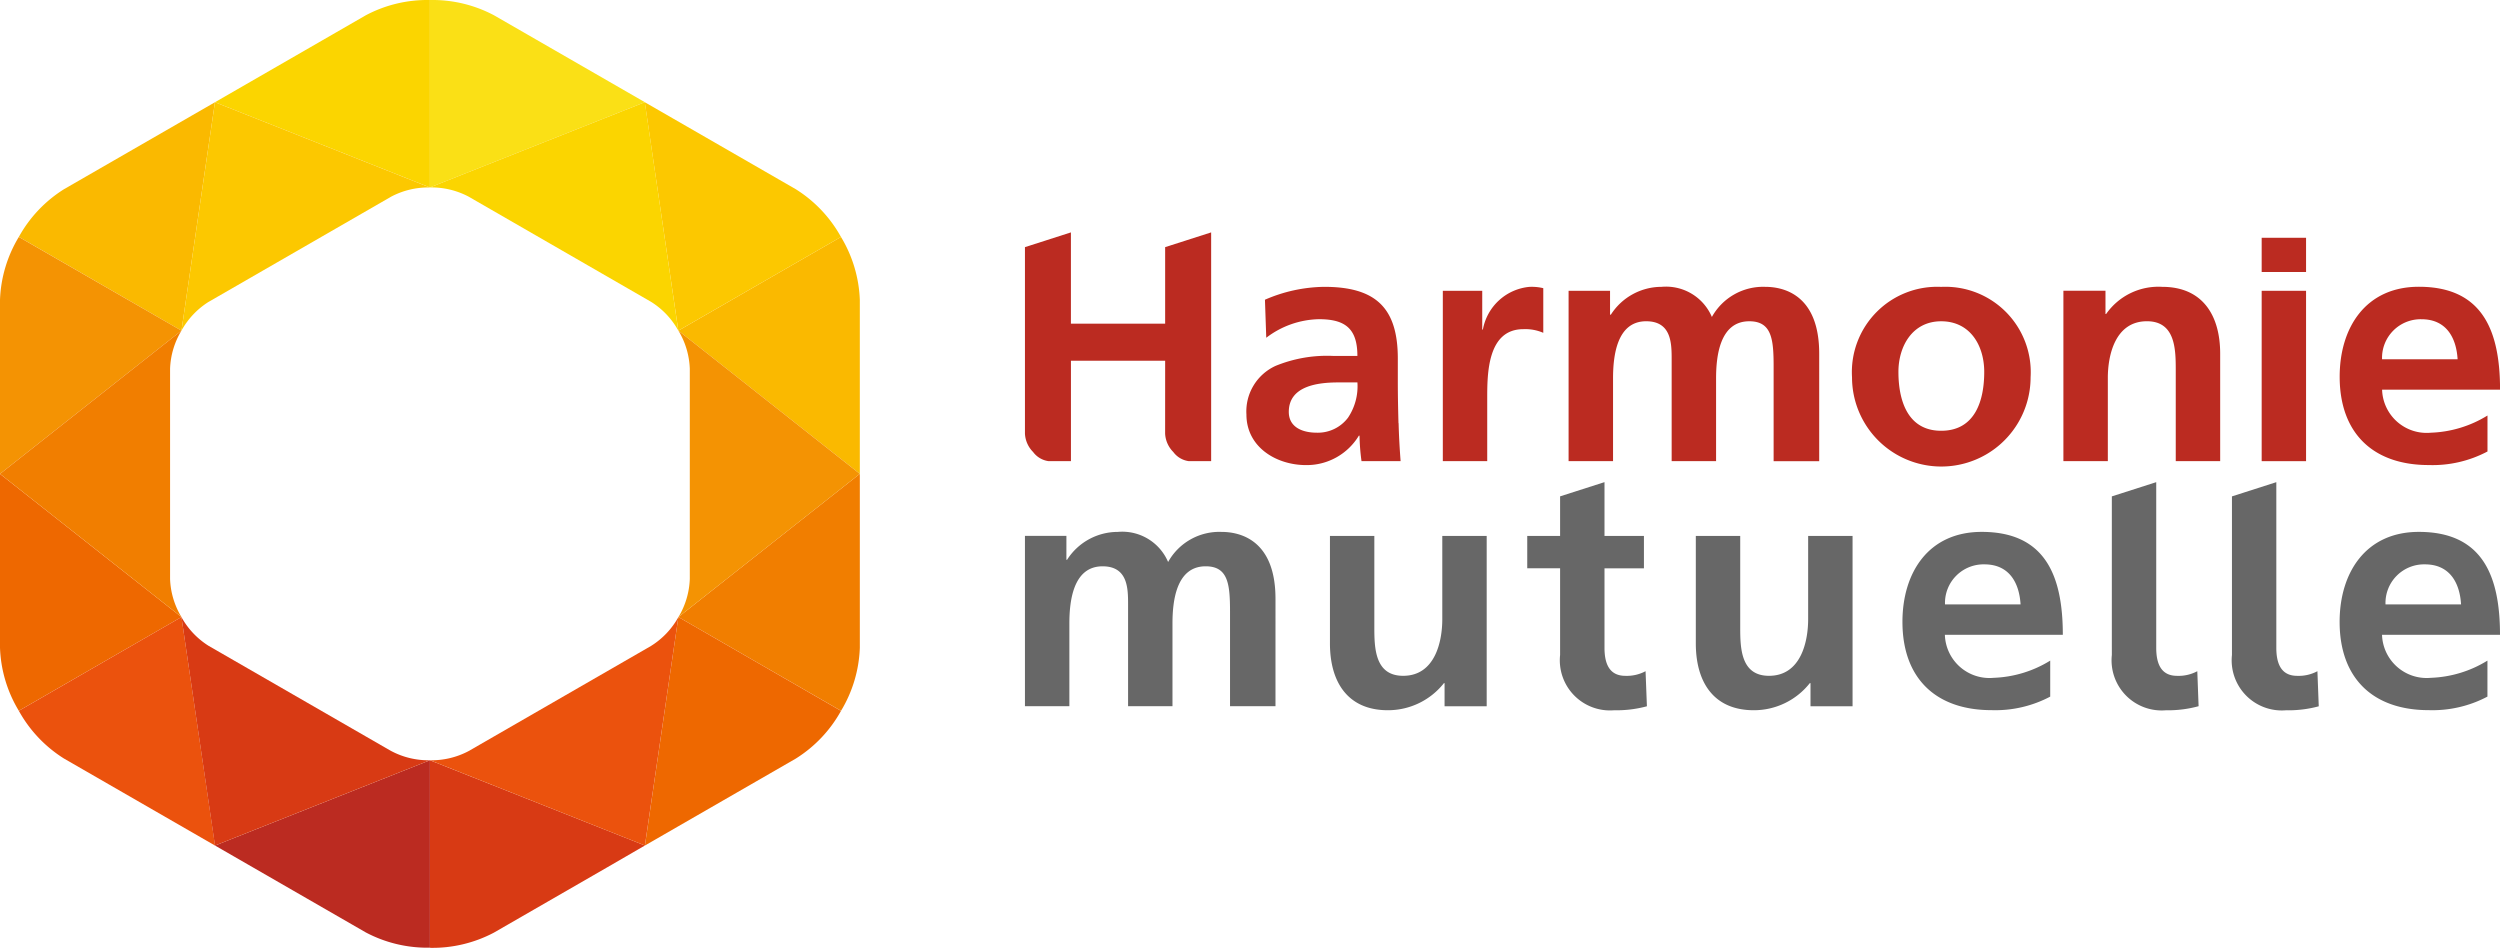 <svg xmlns="http://www.w3.org/2000/svg" width="235.192" height="89.17" viewBox="0 0 235.192 89.17">
  <g id="HARMONIE_MUTUELLE" data-name="HARMONIE MUTUELLE" transform="translate(-476 -867.999)">
    <g id="Groupe_13" data-name="Groupe 13" transform="translate(572.419 889.862)">
      <path id="Tracé_72" data-name="Tracé 72" d="M148.976,25.273c2.342,0,3.279,1.744,3.4,3.765h-7.108a3.632,3.632,0,0,1,3.709-3.765M144.939,31.9h11.1c0-5.6-1.682-9.682-7.638-9.682-4.986,0-7.45,3.826-7.45,8.465,0,5.259,3.087,8.306,8.387,8.306a11.054,11.054,0,0,0,5.519-1.274V34.328a10.847,10.847,0,0,1-5.331,1.619,4.2,4.2,0,0,1-4.586-4.046" transform="translate(-17.266 5.957)" fill="#676767" fill-rule="evenodd"/>
      <path id="Tracé_73" data-name="Tracé 73" d="M135.277,37.008a3.732,3.732,0,0,1-1.9.436c-1.59,0-1.963-1.276-1.963-2.644V19.223l-4.176,1.338V35.484a4.716,4.716,0,0,0,5.081,5.2A10.908,10.908,0,0,0,135.4,40.3Z" transform="translate(-24.982 4.274)" fill="#676767" fill-rule="evenodd"/>
      <path id="Tracé_74" data-name="Tracé 74" d="M142.514,37.008a3.734,3.734,0,0,1-1.9.436c-1.591,0-1.966-1.276-1.966-2.644V19.223l-4.174,1.338V35.484a4.716,4.716,0,0,0,5.08,5.2,10.918,10.918,0,0,0,3.086-.375Z" transform="translate(-20.918 4.274)" fill="#676767" fill-rule="evenodd"/>
      <path id="Tracé_75" data-name="Tracé 75" d="M122.324,25.273c2.342,0,3.279,1.744,3.4,3.765h-7.108a3.631,3.631,0,0,1,3.709-3.765M118.616,31.9H129.7c0-5.6-1.682-9.682-7.636-9.682-5,0-7.452,3.826-7.452,8.465,0,5.259,3.086,8.306,8.387,8.306a11.029,11.029,0,0,0,5.515-1.274V34.328a10.825,10.825,0,0,1-5.328,1.619,4.194,4.194,0,0,1-4.582-4.046" transform="translate(-32.055 5.957)" fill="#676767" fill-rule="evenodd"/>
      <path id="Tracé_76" data-name="Tracé 76" d="M112.733,22.462V30.3c0,2.052-.654,5.322-3.682,5.322-2.678,0-2.709-2.644-2.709-4.605V22.462h-4.177V32.575c0,3.61,1.652,6.285,5.458,6.285a6.7,6.7,0,0,0,5.267-2.55h.064v2.175h3.957V22.462Z" transform="translate(-39.047 6.093)" fill="#676767" fill-rule="evenodd"/>
      <path id="Tracé_77" data-name="Tracé 77" d="M103.14,37.008a3.732,3.732,0,0,1-1.9.436c-1.59,0-1.963-1.276-1.963-2.644V27.328h3.71V24.281h-3.71V19.222L95.1,20.56v3.72H92.009v3.047H95.1v8.156a4.717,4.717,0,0,0,5.081,5.2,10.917,10.917,0,0,0,3.086-.375Z" transform="translate(-44.75 4.273)" fill="#676767" fill-rule="evenodd"/>
      <path id="Tracé_78" data-name="Tracé 78" d="M90.692,22.462V30.3c0,2.052-.654,5.322-3.681,5.322-2.678,0-2.712-2.644-2.712-4.605V22.462H80.123V32.575c0,3.61,1.652,6.285,5.455,6.285a6.705,6.705,0,0,0,5.269-2.55h.059v2.175h3.963V22.462Z" transform="translate(-51.425 6.093)" fill="#676767" fill-rule="evenodd"/>
      <path id="Tracé_79" data-name="Tracé 79" d="M80.237,22.227a5.511,5.511,0,0,0-5.019,2.831,4.685,4.685,0,0,0-4.739-2.831,5.659,5.659,0,0,0-4.767,2.623h-.062V22.6h-3.9V38.627h4.179v-7.78c0-2.086.342-5.383,3.123-5.383,2.4,0,2.4,2.116,2.4,3.607v9.555h4.177v-7.78c0-2.086.342-5.383,3.123-5.383,2.113,0,2.291,1.688,2.291,4.247v8.915h4.277V28.514c0-5.4-3.175-6.287-5.08-6.287" transform="translate(-61.745 5.95)" fill="#676767" fill-rule="evenodd"/>
      <path id="Tracé_80" data-name="Tracé 80" d="M148.651,10.506c2.342,0,3.279,1.741,3.4,3.768h-7.107a3.634,3.634,0,0,1,3.709-3.768m-3.709,6.627h11.1c0-5.6-1.682-9.682-7.638-9.682-4.988,0-7.45,3.827-7.45,8.464,0,5.259,3.087,8.309,8.384,8.309a11.046,11.046,0,0,0,5.522-1.277V19.563a10.851,10.851,0,0,1-5.333,1.618,4.193,4.193,0,0,1-4.582-4.048" transform="translate(-17.266 -2.336)" fill="#bb2b21" fill-rule="evenodd"/>
      <path id="Tracé_81" data-name="Tracé 81" d="M136.255,23.722h4.176V7.694h-4.176Z" transform="translate(-19.903 -2.2)" fill="#bb2b21" fill-rule="evenodd"/>
      <path id="Tracé_82" data-name="Tracé 82" d="M136.255,7.72h4.176V4.5h-4.176Z" transform="translate(-19.903 -3.994)" fill="#bb2b21" fill-rule="evenodd"/>
      <path id="Tracé_83" data-name="Tracé 83" d="M133.6,7.46a6,6,0,0,0-5.269,2.552h-.062V7.825H124.31V23.859h4.18V16.017c0-2.055.654-5.32,3.679-5.32,2.68,0,2.711,2.644,2.711,4.605v8.557h4.179V13.745c0-3.61-1.657-6.285-5.456-6.285" transform="translate(-26.611 -2.338)" fill="#bb2b21" fill-rule="evenodd"/>
      <path id="Tracé_84" data-name="Tracé 84" d="M119.967,21c-3.184,0-4.021-2.9-4.021-5.54,0-2.4,1.307-4.76,4.021-4.76,2.742,0,4.051,2.3,4.051,4.76,0,2.677-.84,5.54-4.051,5.54m0-13.536a8.025,8.025,0,0,0-8.387,8.5,8.4,8.4,0,1,0,16.8,0,8.034,8.034,0,0,0-8.418-8.5" transform="translate(-33.767 -2.338)" fill="#bb2b21" fill-rule="evenodd"/>
      <path id="Tracé_85" data-name="Tracé 85" d="M113,7.463a5.514,5.514,0,0,0-5.02,2.834,4.685,4.685,0,0,0-4.735-2.834,5.662,5.662,0,0,0-4.767,2.616H98.4V7.835H94.5V23.862h4.182v-7.78c0-2.083.339-5.381,3.114-5.381,2.4,0,2.4,2.116,2.4,3.61v9.552h4.179V16.083c0-2.083.342-5.381,3.123-5.381,2.114,0,2.291,1.69,2.291,4.247v8.915h4.288V13.75c0-5.4-3.175-6.287-5.08-6.287" transform="translate(-43.351 -2.341)" fill="#bb2b21" fill-rule="evenodd"/>
      <path id="Tracé_86" data-name="Tracé 86" d="M95.093,7.457a4.913,4.913,0,0,0-4.4,4.015h-.062V7.829H86.923V23.857H91.1V17.973c0-2.3,0-6.534,3.4-6.534a4.248,4.248,0,0,1,1.874.344v-4.2A4.6,4.6,0,0,0,95.1,7.459" transform="translate(-47.606 -2.335)" fill="#bb2b21" fill-rule="evenodd"/>
      <path id="Tracé_87" data-name="Tracé 87" d="M84.668,19.746a3.553,3.553,0,0,1-2.931,1.432c-1.5,0-2.655-.592-2.655-1.958,0-2.461,2.772-2.772,4.646-2.772h1.81a5.309,5.309,0,0,1-.874,3.3m4.736.529c-.03-1.182-.062-2.4-.062-4.015V14.208c0-4.732-2.03-6.752-6.921-6.752a14.366,14.366,0,0,0-5.579,1.212l.123,3.578A8.421,8.421,0,0,1,81.917,10.5c2.461,0,3.618.873,3.618,3.454h-2.3a12.755,12.755,0,0,0-5.394.937,4.708,4.708,0,0,0-2.745,4.575c0,3.045,2.778,4.76,5.622,4.76a5.734,5.734,0,0,0,4.956-2.77h.062a19.9,19.9,0,0,0,.187,2.4H89.6c-.094-1.249-.156-2.366-.189-3.581" transform="translate(-54.255 -2.334)" fill="#bb2b21" fill-rule="evenodd"/>
      <path id="Tracé_88" data-name="Tracé 88" d="M74.935,23.1a2.63,2.63,0,0,0,.767,1.733,2.169,2.169,0,0,0,1.463.864h2.1V4.176L74.937,5.563v7.2H66.072V4.176L61.748,5.563V23.1a2.62,2.62,0,0,0,.765,1.733,2.172,2.172,0,0,0,1.462.864h2.1V16.247h8.863Z" transform="translate(-61.743 -4.176)" fill="#bb2b21" fill-rule="evenodd"/>
    </g>
    <path id="Tracé_89" data-name="Tracé 89" d="M56.171,50.837a12.3,12.3,0,0,0,1.768-5.918V28.544L40.869,42.016Z" transform="translate(498.951 884.031)" fill="#f17e00" fill-rule="evenodd"/>
    <path id="Tracé_90" data-name="Tracé 90" d="M57.941,36.56V20.191a12.3,12.3,0,0,0-1.772-5.918l-15.3,8.815Z" transform="translate(498.948 876.017)" fill="#fab900" fill-rule="evenodd"/>
    <path id="Tracé_91" data-name="Tracé 91" d="M40.877,46.854l17.06-13.465L40.872,19.919a7.422,7.422,0,0,1,1.07,3.582V43.28a7.433,7.433,0,0,1-1.065,3.574" transform="translate(498.952 879.188)" fill="#f49303" fill-rule="evenodd"/>
    <path id="Tracé_92" data-name="Tracé 92" d="M46.128,53.82,25.9,45.8V63.446a12.36,12.36,0,0,0,6.021-1.429l10.633-6.128Z" transform="translate(490.544 893.721)" fill="#d83a14" fill-rule="evenodd"/>
    <path id="Tracé_93" data-name="Tracé 93" d="M42,37.171,38.854,58.666,53.045,50.49A12.321,12.321,0,0,0,57.3,46Z" transform="translate(497.819 888.876)" fill="#ee6800" fill-rule="evenodd"/>
    <path id="Tracé_94" data-name="Tracé 94" d="M46.7,39.886l-17.16,9.891a7.466,7.466,0,0,1-3.634.865l20.216,8.02,3.147-21.484a7.432,7.432,0,0,1-2.57,2.708" transform="translate(490.549 888.88)" fill="#eb520d" fill-rule="evenodd"/>
    <path id="Tracé_95" data-name="Tracé 95" d="M33.172,17.633V0a12.336,12.336,0,0,0-6.028,1.435L12.95,9.615Z" transform="translate(483.272 868.001)" fill="#fbd500" fill-rule="evenodd"/>
    <path id="Tracé_96" data-name="Tracé 96" d="M16.434,27.645l3.15-21.487L5.392,14.334a12.336,12.336,0,0,0-4.257,4.494Z" transform="translate(476.637 871.46)" fill="#fab900" fill-rule="evenodd"/>
    <path id="Tracé_97" data-name="Tracé 97" d="M13.5,24.932l17.16-9.891a7.486,7.486,0,0,1,3.64-.865h0L14.082,6.157l-3.15,21.487A7.444,7.444,0,0,1,13.5,24.93" transform="translate(482.139 871.459)" fill="#fcc800" fill-rule="evenodd"/>
    <path id="Tracé_98" data-name="Tracé 98" d="M42,27.646l15.3-8.815a12.336,12.336,0,0,0-4.257-4.494l-14.2-8.181Z" transform="translate(497.816 871.459)" fill="#fcc800" fill-rule="evenodd"/>
    <path id="Tracé_99" data-name="Tracé 99" d="M31.931,1.436A12.336,12.336,0,0,0,25.9,0V17.633l20.222-8.02Z" transform="translate(490.544 868.001)" fill="#fae016" fill-rule="evenodd"/>
    <path id="Tracé_100" data-name="Tracé 100" d="M29.546,15.042,46.7,24.933a7.421,7.421,0,0,1,2.57,2.711L46.122,6.155,25.9,14.175h0a7.481,7.481,0,0,1,3.643.865" transform="translate(490.544 871.458)" fill="#fbd500" fill-rule="evenodd"/>
    <path id="Tracé_101" data-name="Tracé 101" d="M17.071,23.088l-15.3-8.815A12.279,12.279,0,0,0,0,20.2V36.564Z" transform="translate(476 876.017)" fill="#f49303" fill-rule="evenodd"/>
    <path id="Tracé_102" data-name="Tracé 102" d="M0,28.549V44.9a12.286,12.286,0,0,0,1.771,5.934l15.3-8.821Z" transform="translate(476 884.034)" fill="#ee6800" fill-rule="evenodd"/>
    <path id="Tracé_103" data-name="Tracé 103" d="M16,43.281V23.5a7.431,7.431,0,0,1,1.07-3.582L0,33.394,17.066,46.853A7.422,7.422,0,0,1,16,43.279" transform="translate(476 879.187)" fill="#f17e00" fill-rule="evenodd"/>
    <path id="Tracé_104" data-name="Tracé 104" d="M16.435,37.171l-15.3,8.821a12.319,12.319,0,0,0,4.262,4.5l14.2,8.181Z" transform="translate(476.636 888.876)" fill="#eb520d" fill-rule="evenodd"/>
    <path id="Tracé_105" data-name="Tracé 105" d="M27.143,62a12.36,12.36,0,0,0,6.028,1.432V45.8L12.953,53.823Z" transform="translate(483.274 893.721)" fill="#bb2b21" fill-rule="evenodd"/>
    <path id="Tracé_106" data-name="Tracé 106" d="M30.663,49.778,13.5,39.887a7.442,7.442,0,0,1-2.57-2.711l3.153,21.49L34.3,50.643a7.453,7.453,0,0,1-3.632-.867" transform="translate(482.14 888.879)" fill="#d83a14" fill-rule="evenodd"/>
  </g>
</svg>
